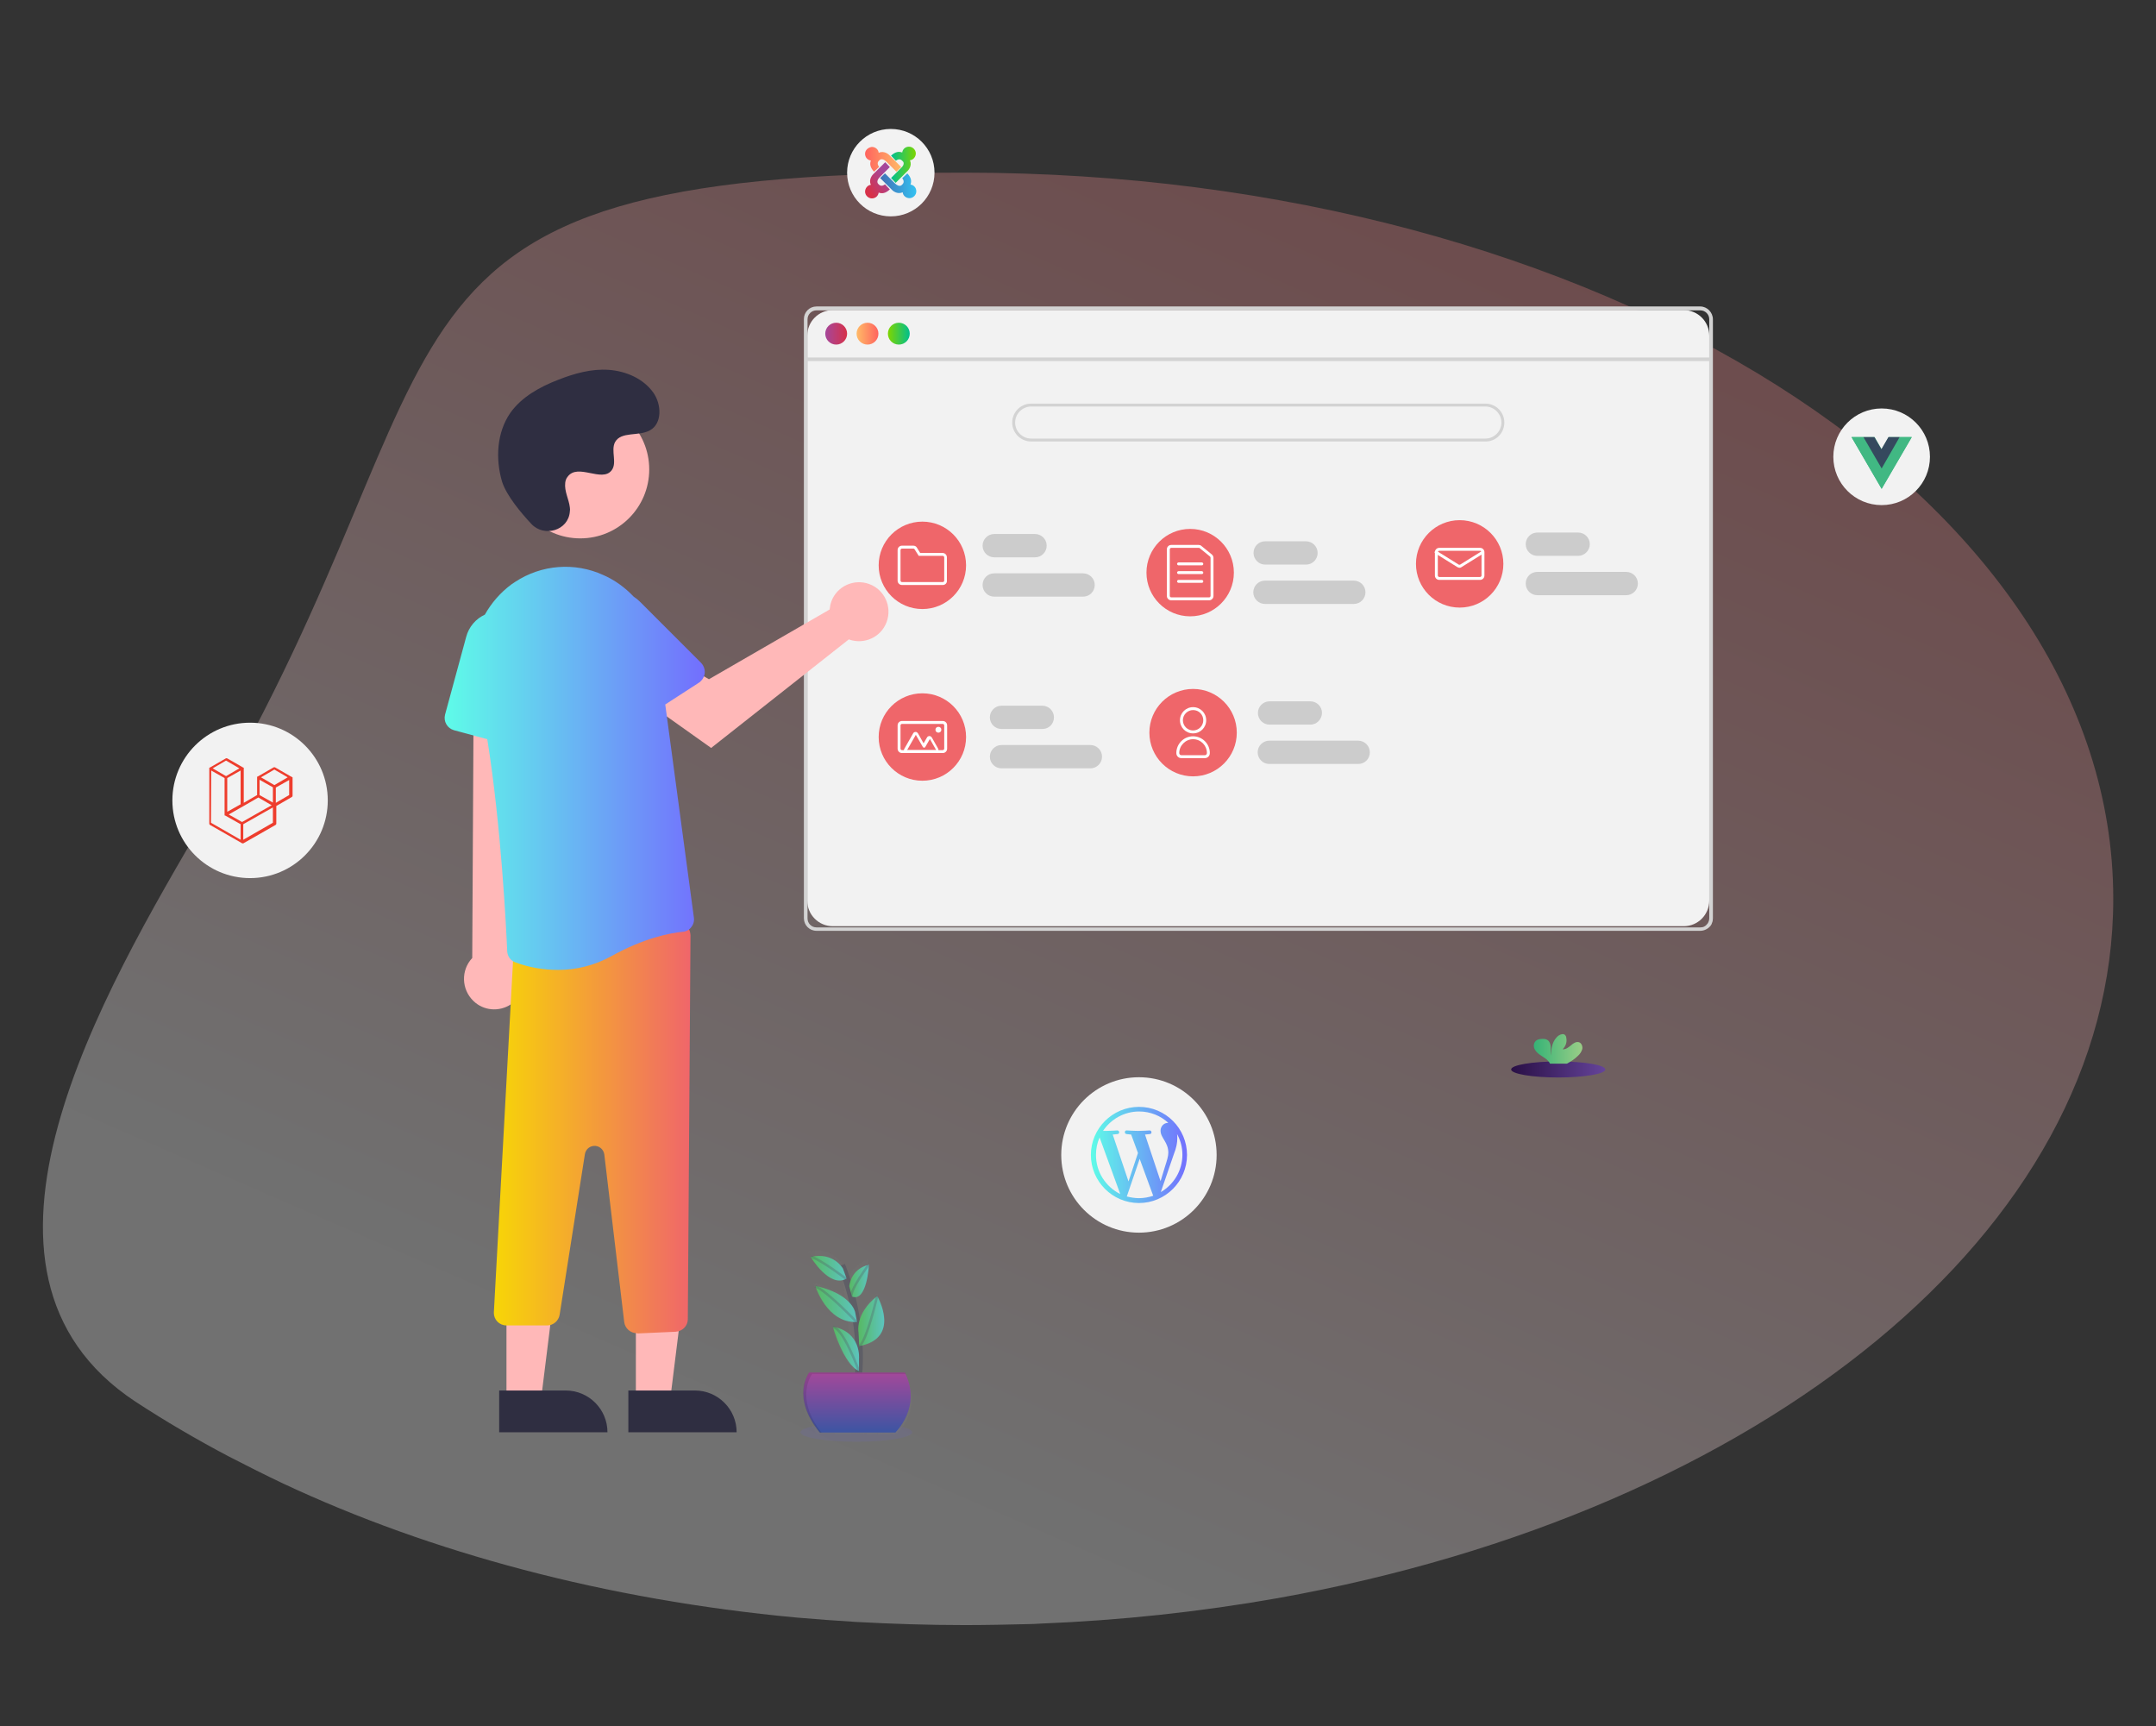 <?xml version="1.0" encoding="utf-8"?>
<!-- Generator: Adobe Illustrator 25.0.1, SVG Export Plug-In . SVG Version: 6.00 Build 0)  -->
<svg version="1.1" id="b5d1da7b-a9c6-4711-8d73-fa7937ec989e"
	 xmlns="http://www.w3.org/2000/svg" xmlns:xlink="http://www.w3.org/1999/xlink" x="0px" y="0px" viewBox="0 0 888 710.8"
	 style="enable-background:new 0 0 888 710.8;" xml:space="preserve">
<rect x="0" y="0" width="888" height="710.8" fill="#333333" stroke="none"/>
<style type="text/css">
	.st0{opacity:0.3;fill:url(#SVGID_1_);enable-background:new    ;}
	.st1{fill:#F2F2F2;}
	.st2{fill:#D3D3D3;}
	.st3{fill:url(#SVGID_2_);}
	.st4{fill:url(#SVGID_3_);}
	.st5{fill:url(#SVGID_4_);}
	.st6{fill:#CCCCCC;}
	.st7{fill:#EF666A;}
	.st8{fill:#FFFFFF;}
	.st9{fill:#FFB8B8;}
	.st10{fill:#2F2E41;}
	.st11{fill:url(#SVGID_5_);}
	.st12{fill:url(#SVGID_6_);}
	.st13{opacity:0.1;fill:#6C63FF;enable-background:new    ;}
	.st14{opacity:0.7;}
	.st15{fill:url(#SVGID_7_);}
	.st16{opacity:0.6;fill:none;stroke:#535461;stroke-width:3;stroke-miterlimit:10;enable-background:new    ;}
	.st17{fill:url(#SVGID_8_);}
	.st18{fill:url(#SVGID_9_);}
	.st19{fill:url(#SVGID_10_);}
	.st20{fill:url(#SVGID_11_);}
	.st21{fill:url(#SVGID_12_);}
	.st22{fill:url(#SVGID_13_);}
	.st23{opacity:0.3;fill:none;stroke:#535461;stroke-miterlimit:10;enable-background:new    ;}
	.st24{opacity:0.1;}
	.st25{fill:url(#SVGID_14_);}
	.st26{fill:url(#SVGID_15_);}
	.st27{fill:url(#SVGID_16_);}
	.st28{fill:url(#SVGID_17_);}
	.st29{fill:url(#SVGID_18_);}
	.st30{fill:url(#SVGID_19_);}
	.st31{fill:#41B883;}
	.st32{fill:#35495E;}
	.st33{fill:#EE3D2D;}
	.st34{fill:url(#SVGID_20_);}
</style>
<linearGradient id="SVGID_1_" gradientUnits="userSpaceOnUse" x1="1355.202" y1="1485.994" x2="1639.092" y2="2138.038" gradientTransform="matrix(1 0 0 -1 -983.077 2092)">
	<stop  offset="0" style="stop-color:#FFFFFF"/>
	<stop  offset="1" style="stop-color:#EF666A"/>
</linearGradient>
<path class="st0" d="M870.4,370.1c0,137-145.6,252.5-344.1,288c-32.3,5.7-65.1,9.2-98.1,10.5c-1.7,0.1-3.3,0.2-4.8,0.2
	c-8.6,0.2-17.2,0.4-26,0.4c-15.2,0-30.2-0.5-44.9-1.3c-8.1-0.5-16.2-1.1-24.4-1.8c-78.4-7.3-150.7-26.7-211.5-55.2
	c-7.6-3.6-15.1-7.4-22.3-11.1c-13.3-7-26.1-14.5-38.5-22.6c-81.4-53.7-13.5-168.4,28.9-240.6C199.2,141.7,136.2,71.1,397.4,71.1
	S870.4,204.9,870.4,370.1z"/>
<g>
	<path class="st1" d="M693.5,381.4H343c-5.8,0-10.5-4.7-10.5-10.5V138.2c0-5.8,4.7-10.5,10.5-10.5h350.5c5.8,0,10.5,4.7,10.5,10.5
		v232.6C704,376.7,699.3,381.4,693.5,381.4z"/>
	<path class="st2" d="M700.3,126.2h-364c-2.9,0-5.2,2.3-5.2,5.2v246.7c0,2.9,2.3,5.2,5.2,5.2h364c1.5,0,3-0.7,4-1.8
		c0,0,0.1-0.1,0.1-0.1c0.3-0.4,0.6-0.8,0.7-1.3c0.3-0.6,0.4-1.3,0.4-2V131.5C705.5,128.6,703.1,126.2,700.3,126.2z M704,378.1
		c0,0.7-0.2,1.4-0.6,2.1c-0.4,0.5-0.8,1-1.4,1.3c-0.5,0.3-1.1,0.4-1.7,0.4h-364c-2.1,0-3.7-1.7-3.7-3.7V131.5c0-2.1,1.7-3.7,3.7-3.7
		h364c2.1,0,3.7,1.7,3.7,3.7V378.1z"/>
	<rect x="331.7" y="147.2" class="st2" width="373" height="1.5"/>
	<linearGradient id="SVGID_2_" gradientUnits="userSpaceOnUse" x1="339.963" y1="137.447" x2="348.932" y2="137.447">
		<stop  offset="0" style="stop-color:#A5479A"/>
		<stop  offset="1" style="stop-color:#D73149"/>
	</linearGradient>
	<circle class="st3" cx="344.4" cy="137.4" r="4.5"/>
	<linearGradient id="SVGID_3_" gradientUnits="userSpaceOnUse" x1="352.857" y1="137.447" x2="361.827" y2="137.447">
		<stop  offset="0" style="stop-color:#FFBA67"/>
		<stop  offset="1" style="stop-color:#FF635E"/>
	</linearGradient>
	<circle class="st4" cx="357.3" cy="137.4" r="4.5"/>
	<linearGradient id="SVGID_4_" gradientUnits="userSpaceOnUse" x1="365.751" y1="137.447" x2="374.721" y2="137.447">
		<stop  offset="0" style="stop-color:#7ED500"/>
		<stop  offset="1" style="stop-color:#00BF8D"/>
	</linearGradient>
	<circle class="st5" cx="370.2" cy="137.4" r="4.5"/>
	<path class="st2" d="M611.9,181.8H424.7c-4.3,0-7.8-3.5-7.8-7.8c0-4.3,3.5-7.8,7.8-7.8h187.1c4.3,0,7.8,3.5,7.8,7.8
		C619.6,178.3,616.2,181.8,611.9,181.8z M424.7,167.4c-3.6,0-6.6,3-6.6,6.6c0,3.6,3,6.6,6.6,6.6h187.1c3.6,0,6.6-3,6.6-6.6
		c0-3.6-3-6.6-6.6-6.6H424.7z"/>
	<path class="st6" d="M426.3,229.5h-16.8c-2.6,0-4.8-2.1-4.8-4.8c0-2.6,2.1-4.8,4.8-4.8h16.8c2.6,0,4.8,2.1,4.8,4.8
		C431.1,227.3,429,229.5,426.3,229.5z"/>
	<path class="st6" d="M446.1,245.7h-36.6c-2.6,0-4.8-2.1-4.8-4.8s2.1-4.8,4.8-4.8h36.6c2.6,0,4.8,2.1,4.8,4.8
		S448.7,245.7,446.1,245.7z"/>
	<path class="st6" d="M429.3,300.2h-16.8c-2.6,0-4.8-2.1-4.8-4.8c0-2.6,2.1-4.8,4.8-4.8h16.8c2.6,0,4.8,2.1,4.8,4.8
		C434.1,298.1,432,300.2,429.3,300.2z"/>
	<path class="st6" d="M449.1,316.4h-36.6c-2.6,0-4.8-2.1-4.8-4.8c0-2.6,2.1-4.8,4.8-4.8h36.6c2.6,0,4.8,2.1,4.8,4.8
		C453.9,314.3,451.7,316.4,449.1,316.4z"/>
	<path class="st6" d="M539.7,298.4h-16.8c-2.6,0-4.8-2.1-4.8-4.8c0-2.6,2.1-4.8,4.8-4.8h16.8c2.6,0,4.8,2.1,4.8,4.8
		C544.4,296.3,542.3,298.4,539.7,298.4z"/>
	<path class="st6" d="M559.4,314.6h-36.6c-2.6,0-4.8-2.1-4.8-4.8c0-2.6,2.1-4.8,4.8-4.8h36.6c2.6,0,4.8,2.1,4.8,4.8
		C564.2,312.5,562.1,314.6,559.4,314.6z"/>
	<path class="st6" d="M537.9,232.5h-16.8c-2.6,0-4.8-2.1-4.8-4.8s2.1-4.8,4.8-4.8h16.8c2.6,0,4.8,2.1,4.8,4.8
		S540.5,232.5,537.9,232.5z"/>
	<path class="st6" d="M557.6,248.7h-36.6c-2.6,0-4.8-2.1-4.8-4.8c0-2.6,2.1-4.8,4.8-4.8h36.6c2.6,0,4.8,2.1,4.8,4.8
		C562.4,246.5,560.3,248.7,557.6,248.7z"/>
	<path class="st6" d="M650,228.9h-16.8c-2.6,0-4.8-2.1-4.8-4.8c0-2.6,2.1-4.8,4.8-4.8H650c2.6,0,4.8,2.1,4.8,4.8
		C654.8,226.7,652.6,228.9,650,228.9z"/>
	<path class="st6" d="M669.8,245.1h-36.6c-2.6,0-4.8-2.1-4.8-4.8s2.1-4.8,4.8-4.8h36.6c2.6,0,4.8,2.1,4.8,4.8
		S672.4,245.1,669.8,245.1z"/>
	<circle class="st7" cx="379.9" cy="232.8" r="18"/>
	<path class="st8" d="M388.3,240.9h-16.8c-1,0-1.8-0.8-1.8-1.8v-12.6c0-1,0.8-1.8,1.8-1.8h4.7c0.6,0,1.2,0.3,1.5,0.9l1.3,2.1h9.2
		c1,0,1.8,0.8,1.8,1.8v9.6C390.1,240.1,389.3,240.9,388.3,240.9z M371.5,225.9c-0.3,0-0.6,0.3-0.6,0.6v12.6c0,0.3,0.3,0.6,0.6,0.6
		h16.8c0.3,0,0.6-0.3,0.6-0.6v-9.6c0-0.3-0.3-0.6-0.6-0.6h-9.9l-1.7-2.7c-0.1-0.2-0.3-0.3-0.5-0.3H371.5z"/>
	<circle class="st7" cx="490.2" cy="235.8" r="18"/>
	<path class="st8" d="M498,247.2h-15.6c-1,0-1.8-0.8-1.8-1.8v-19.2c0-1,0.8-1.8,1.8-1.8h11.3c0.4,0,0.8,0.1,1.1,0.4l4.3,3.5
		c0.4,0.3,0.7,0.9,0.7,1.4v15.7C499.8,246.4,499,247.2,498,247.2z M482.4,225.6c-0.3,0-0.6,0.3-0.6,0.6v19.2c0,0.3,0.3,0.6,0.6,0.6
		H498c0.3,0,0.6-0.3,0.6-0.6v-15.7c0-0.2-0.1-0.4-0.2-0.5l-4.3-3.5c-0.1-0.1-0.2-0.1-0.4-0.1H482.4z"/>
	<path class="st8" d="M495,232.8h-9.6c-0.3,0-0.6-0.3-0.6-0.6s0.3-0.6,0.6-0.6h9.6c0.3,0,0.6,0.3,0.6,0.6S495.4,232.8,495,232.8z"/>
	<path class="st8" d="M495,236.4h-9.6c-0.3,0-0.6-0.3-0.6-0.6s0.3-0.6,0.6-0.6h9.6c0.3,0,0.6,0.3,0.6,0.6S495.4,236.4,495,236.4z"/>
	<path class="st8" d="M495,240h-9.6c-0.3,0-0.6-0.3-0.6-0.6s0.3-0.6,0.6-0.6h9.6c0.3,0,0.6,0.3,0.6,0.6S495.4,240,495,240z"/>
	<circle class="st7" cx="601.2" cy="232.2" r="18"/>
	<path class="st8" d="M609.6,238.8h-16.8c-1,0-1.8-0.8-1.8-1.8v-9.6c0-1,0.8-1.8,1.8-1.8h16.8c1,0,1.8,0.8,1.8,1.8v9.6
		C611.4,238,610.6,238.8,609.6,238.8z M592.8,226.8c-0.3,0-0.6,0.3-0.6,0.6v9.6c0,0.3,0.3,0.6,0.6,0.6h16.8c0.3,0,0.6-0.3,0.6-0.6
		v-9.6c0-0.3-0.3-0.6-0.6-0.6H592.8z"/>
	<path class="st8" d="M601.2,233.8c-0.3,0-0.7-0.1-1-0.3l-9-5.6c-0.3-0.2-0.4-0.5-0.2-0.8c0.2-0.3,0.5-0.4,0.8-0.2l9,5.6
		c0.2,0.1,0.4,0.1,0.6,0l9-5.6c0.3-0.2,0.7-0.1,0.8,0.2c0.2,0.3,0.1,0.7-0.2,0.8l-9,5.6C601.8,233.7,601.5,233.8,601.2,233.8z"/>
	<circle class="st7" cx="379.9" cy="303.5" r="18"/>
	<path class="st8" d="M388.3,310.1h-16.8c-1,0-1.8-0.8-1.8-1.8v-9.6c0-1,0.8-1.8,1.8-1.8h16.8c1,0,1.8,0.8,1.8,1.8v9.6
		C390.1,309.3,389.3,310.1,388.3,310.1z M371.5,298.1c-0.3,0-0.6,0.3-0.6,0.6v9.6c0,0.3,0.3,0.6,0.6,0.6h16.8c0.3,0,0.6-0.3,0.6-0.6
		v-9.6c0-0.3-0.3-0.6-0.6-0.6H371.5z"/>
	<path class="st8" d="M385.6,310.1h-12.1c-0.7,0-1.2-0.5-1.2-1.2c0-0.2,0.1-0.4,0.2-0.6l3.6-6.3c0.3-0.6,1.1-0.8,1.6-0.4
		c0.2,0.1,0.3,0.3,0.4,0.4l2.3,4.1l1.4-2.4c0.3-0.6,1.1-0.8,1.6-0.4c0.2,0.1,0.3,0.3,0.4,0.4l2.6,4.6c0.3,0.6,0.1,1.3-0.4,1.6
		C386,310.1,385.8,310.1,385.6,310.1L385.6,310.1z M385.6,308.9L385.6,308.9l-2.6-4.6l-1.9,3.3c-0.1,0.2-0.3,0.3-0.5,0.3l0,0
		c-0.2,0-0.4-0.1-0.5-0.3l-2.9-5l-3.6,6.3H385.6z"/>
	<circle class="st8" cx="386.5" cy="300.5" r="1.2"/>
	<circle class="st7" cx="491.4" cy="301.7" r="18"/>
	<path class="st8" d="M491.4,302c-3,0-5.4-2.4-5.4-5.4c0-3,2.4-5.4,5.4-5.4s5.4,2.4,5.4,5.4C496.8,299.6,494.4,302,491.4,302z
		 M491.4,292.4c-2.3,0-4.2,1.9-4.2,4.2c0,2.3,1.9,4.2,4.2,4.2c2.3,0,4.2-1.9,4.2-4.2C495.6,294.3,493.8,292.4,491.4,292.4z"/>
	<path class="st8" d="M496.2,312.2h-9.6c-1.2,0-2.1-0.9-2.1-2.1c0-3.8,3.1-6.9,6.9-6.9c3.8,0,6.9,3.1,6.9,6.9
		C498.3,311.3,497.4,312.2,496.2,312.2z M491.4,304.4c-3.1,0-5.7,2.6-5.7,5.7c0,0.5,0.4,0.9,0.9,0.9h9.6c0.5,0,0.9-0.4,0.9-0.9
		C497.1,307,494.6,304.4,491.4,304.4z"/>
</g>
<g>
	<polygon class="st9" points="261.9,576.6 276,576.6 282.8,521.9 261.9,521.9 	"/>
	<path class="st10" d="M303.4,589.8l-44.6,0l0,0l0-17.2l0,0l27.4,0C295.7,572.6,303.4,580.3,303.4,589.8L303.4,589.8L303.4,589.8z"
		/>
	<polygon class="st9" points="208.6,576.6 222.8,576.6 229.6,521.9 208.6,521.9 	"/>
	<path class="st10" d="M250.2,589.8l-44.6,0l0,0l0-17.2l0,0l27.4,0C242.5,572.6,250.2,580.3,250.2,589.8L250.2,589.8L250.2,589.8z"
		/>
	<path class="st9" d="M210.4,413.6c5.8-3.7,7.4-11.4,3.7-17.2c-0.4-0.6-0.8-1.2-1.3-1.7l9.3-132.6l-26.9,2.6l-0.7,129.8
		c-4.7,5-4.5,12.9,0.5,17.7C199.1,416.2,205.5,416.8,210.4,413.6L210.4,413.6z"/>
	<linearGradient id="SVGID_5_" gradientUnits="userSpaceOnUse" x1="203.255" y1="464.433" x2="284.201" y2="464.433">
		<stop  offset="0" style="stop-color:#F7D606"/>
		<stop  offset="1" style="stop-color:#F0666A"/>
	</linearGradient>
	<path class="st11" d="M262.3,549c-2.6,0-4.9-2-5.2-4.6l-8.2-69c-0.3-2.2-2.3-3.8-4.5-3.5c-1.8,0.2-3.2,1.6-3.5,3.4l-10.4,66.1
		c-0.4,2.5-2.6,4.4-5.1,4.4h-16.8c-2.9,0-5.2-2.3-5.2-5.2c0,0,0,0,0,0l8-146.5c0-2.6,1.9-4.8,4.5-5.1l62.5-9.1
		c2.8-0.4,5.5,1.6,5.9,4.4c0,0.3,0.1,0.5,0.1,0.8l-1.1,158.1c0,2.8-2.2,5-5,5.2l-15.6,0.7C262.4,549,262.4,549,262.3,549z"/>
	<circle class="st9" cx="239" cy="193.3" r="28.4"/>
	<path class="st9" d="M342,249.1c-0.1,0.6-0.2,1.3-0.3,1.9L292,279.7l-12.1-7l-12.9,16.9l25.9,18.4l56.7-44.7
		c6.3,2.3,13.3-0.9,15.6-7.2c2.3-6.3-0.9-13.3-7.2-15.6c-6.3-2.3-13.3,0.9-15.6,7.2C342.3,248.2,342.1,248.6,342,249.1z"/>
	<linearGradient id="SVGID_6_" gradientUnits="userSpaceOnUse" x1="183.09" y1="316.495" x2="290.279" y2="316.495">
		<stop  offset="0" style="stop-color:#5EFCE8"/>
		<stop  offset="1" style="stop-color:#736EFE"/>
	</linearGradient>
	<path class="st12" d="M288.8,273l-25.3-25.3c-0.8-0.8-1.6-1.4-2.5-2c-3.5-3.7-7.7-6.8-12.5-8.9c-11.8-5.4-25.5-4.3-36.3,2.8
		c-0.5,0.3-1,0.7-1.5,1c-4.6,3.4-8.3,7.7-11,12.5c-3.7,1.7-6.6,5-7.7,9.2l-8.7,32c-0.7,2.8,0.9,5.6,3.7,6.4l13.7,3.7
		c5.7,35.6,7.8,77.7,8.2,87.3c0.1,2.1,1.4,3.9,3.4,4.6c5.6,2.1,11.6,3.1,17.6,3.1c7.6,0,15-1.9,21.6-5.5
		c13.8-7.7,24.5-9.7,29.7-10.2c1.4-0.1,2.7-0.8,3.5-1.9c0.9-1.1,1.3-2.5,1.1-3.9L274,290.1l13.9-9c0.3-0.2,0.6-0.4,0.8-0.7
		C290.8,278.4,290.8,275.1,288.8,273z"/>
	<path class="st10" d="M218.9,215.8c5.3,5.6,15.2,2.6,15.8-5.1c0.1-0.6,0.1-1.2,0-1.8c-0.4-3.4-2.3-6.5-1.9-10.1
		c0.1-0.9,0.4-1.8,1-2.5c4.2-5.7,14.1,2.5,18.1-2.6c2.4-3.1-0.4-8.1,1.4-11.6c2.5-4.6,9.8-2.3,14.4-4.9c5.1-2.8,4.8-10.7,1.4-15.5
		c-4.1-5.8-11.3-8.9-18.4-9.4s-14.2,1.5-20.8,4.1c-7.5,2.9-15,7-19.7,13.6c-5.6,8.1-6.2,18.9-3.4,28.4
		C208.7,204.2,214.6,211.2,218.9,215.8z"/>
</g>
<g>
	<ellipse class="st13" cx="352.7" cy="589.8" rx="23" ry="3.9"/>
	<g>
		<g class="st14">
			
				<linearGradient id="SVGID_7_" gradientUnits="userSpaceOnUse" x1="1437.996" y1="-630.31" x2="1483.871" y2="-630.31" gradientTransform="matrix(-1 0 0 1 1813.654 1183)">
				<stop  offset="0" style="stop-color:#808080;stop-opacity:0.25"/>
				<stop  offset="0.54" style="stop-color:#808080;stop-opacity:0.12"/>
				<stop  offset="1" style="stop-color:#808080;stop-opacity:0.1"/>
			</linearGradient>
			<path class="st15" d="M336.6,590.6h32.2c0,0,11.6-8.6,4.1-24.1h-19.6c0.1-0.2,0.1-0.6,0.1-0.8l0,0c0.2-4,0.4-7.9,0.1-11.9l0.1,1
				h0.1v0.1c0,0,0-0.1,0.1-0.1c17.9-3.6,7.4-22,7.4-22c-7.9,6.3-8.3,12.9-8.2,15.2c-0.1-1.3-0.4-2.4-0.5-3.7l0,0l0,0v-0.1l0,0v-0.1
				c-0.2-1.5-0.5-2.9-0.7-4.4l0,0c-0.4-2.3-0.8-4.6-1.5-7l0,0c6.4,2.7,7.3-13.9,7.3-13.9c-8,2.1-8.3,9.7-8.3,9.7l0,0
				c-0.4-1.2-0.7-2.4-1.1-3.6l0,0l0,0c-0.4-1.5-0.8-2.9-1.5-4.4l0,0l0,0c-0.2-0.5-0.4-1-0.6-1.6l0.1,0.8c-1.3-1.8-5.4-6.2-12.9-4.5
				l-0.2-0.1l0.1,0.1l-0.2,0.1c0,0,7,12.6,13.9,10.2l1.1,8.5c-2.5-2.2-6.7-4.4-13.1-5.8c0,0,4,13.4,14.2,15.6l0.7,5.8
				c-1.7-1.7-4-3-7.1-3.6c-0.1-0.1-0.1-0.1-0.2-0.1c0,0,3.6,13.1,9.1,18l0.2,2.2h-19.4C332.4,566.1,324.3,574.3,336.6,590.6z
				 M353.3,548.4L353.3,548.4L353.3,548.4z"/>
		</g>
		<path class="st16" d="M346.6,521c11.2,28.7,6.2,50.9,6.2,50.9"/>
		
			<linearGradient id="SVGID_8_" gradientUnits="userSpaceOnUse" x1="1346.343" y1="736.818" x2="1346.343" y2="712.145" gradientTransform="matrix(-1 0 0 -1 1699.373 1302)">
			<stop  offset="0" style="stop-color:#A4489A"/>
			<stop  offset="1" style="stop-color:#3C55A3"/>
		</linearGradient>
		<path class="st17" d="M368.8,589.9h-31.1c-12.1-14.8-4.4-24.7-4.4-24.7h39.4C379.9,579.7,368.6,589.9,368.8,589.9z"/>
		
			<linearGradient id="SVGID_9_" gradientUnits="userSpaceOnUse" x1="1350.678" y1="779.767" x2="1365.433" y2="779.767" gradientTransform="matrix(-1 0 0 -1 1699.373 1302)">
			<stop  offset="0" style="stop-color:#5CC4BF"/>
			<stop  offset="1" style="stop-color:#57B962"/>
		</linearGradient>
		<path class="st18" d="M348.7,526.5c-7,4.2-14.8-8.9-14.8-8.9c9.4-2.2,13.3,4.8,13.3,4.8L348.7,526.5z"/>
		
			<linearGradient id="SVGID_10_" gradientUnits="userSpaceOnUse" x1="1341.554" y1="774.533" x2="1349.639" y2="774.533" gradientTransform="matrix(-1 0 0 -1 1699.373 1302)">
			<stop  offset="0" style="stop-color:#5CC4BF"/>
			<stop  offset="1" style="stop-color:#57B962"/>
		</linearGradient>
		<path class="st19" d="M350.9,533.9c6.2,2.5,7-13.1,7-13.1c-7.7,1.8-8.1,8.9-8.1,8.9L350.9,533.9z"/>
		
			<linearGradient id="SVGID_11_" gradientUnits="userSpaceOnUse" x1="1346.403" y1="765.06" x2="1363.558" y2="765.06" gradientTransform="matrix(-1 0 0 -1 1699.373 1302)">
			<stop  offset="0" style="stop-color:#5CC4BF"/>
			<stop  offset="1" style="stop-color:#57B962"/>
		</linearGradient>
		<path class="st20" d="M353,544.4c-12.5,0.6-17.2-14.9-17.2-14.9c15,3.3,16.4,10.8,16.4,10.8L353,544.4z"/>
		
			<linearGradient id="SVGID_12_" gradientUnits="userSpaceOnUse" x1="1335.123" y1="758.018" x2="1345.977" y2="758.018" gradientTransform="matrix(-1 0 0 -1 1699.373 1302)">
			<stop  offset="0" style="stop-color:#5CC4BF"/>
			<stop  offset="1" style="stop-color:#57B962"/>
		</linearGradient>
		<path class="st21" d="M353.9,554.3c17.5-3.3,7.4-20.6,7.4-20.6c-9.3,7.3-7.7,15-7.7,15L353.9,554.3z"/>
		
			<linearGradient id="SVGID_13_" gradientUnits="userSpaceOnUse" x1="1345.569" y1="746.568" x2="1356.313" y2="746.568" gradientTransform="matrix(-1 0 0 -1 1699.373 1302)">
			<stop  offset="0" style="stop-color:#5CC4BF"/>
			<stop  offset="1" style="stop-color:#57B962"/>
		</linearGradient>
		<path class="st22" d="M353.8,564.6c-6.4-2.8-10.8-18.3-10.8-18.3c11.9,2.2,10.8,13.2,10.8,13.2V564.6z"/>
		<path class="st23" d="M334.1,517.5c4.4,1.5,14.5,9.2,14.5,9.2"/>
		<path class="st23" d="M335.7,529.7c4.8,1.7,17.2,14.8,17.2,14.8"/>
		<path class="st23" d="M350.7,533.8c-0.5-2.8,7-12.9,7-12.9"/>
		<path class="st23" d="M354,554.3c3.1-2.4,7.3-20.7,7.3-20.7"/>
		<path class="st23" d="M343,546.4c4.4,0.5,10.8,18.3,10.8,18.3"/>
		<g class="st24">
			<path d="M337.6,590h0.8c-11.4-14.5-3.9-24.2-3.9-24.2H373c-0.1-0.2-0.1-0.5-0.2-0.6h-39.5C333.2,565.2,325.5,575.1,337.6,590z"/>
		</g>
	</g>
</g>
<g>
	
		<linearGradient id="SVGID_14_" gradientUnits="userSpaceOnUse" x1="1038.192" y1="861.623" x2="1076.992" y2="861.623" gradientTransform="matrix(-1 0 0 -1 1699.373 1302)">
		<stop  offset="0" style="stop-color:#65449A"/>
		<stop  offset="1" style="stop-color:#290F45"/>
	</linearGradient>
	<ellipse class="st25" cx="641.8" cy="440.4" rx="19.4" ry="3.3"/>
	
		<linearGradient id="SVGID_15_" gradientUnits="userSpaceOnUse" x1="1047.675" y1="869.97" x2="1067.531" y2="869.97" gradientTransform="matrix(-1 0 0 -1 1699.373 1302)">
		<stop  offset="0" style="stop-color:#9ACE87"/>
		<stop  offset="1" style="stop-color:#36B376"/>
	</linearGradient>
	<path class="st26" d="M645.4,438h-7c-0.1-0.1-0.1-0.2-0.2-0.4c-0.6-0.9-1.4-1.6-2.4-2.2c-1.1-0.8-2.5-1.5-3.3-2.7
		c-0.9-1.1-1.1-2.8-0.1-3.9c0.8-0.9,2.1-1,3.1-1c0.7,0,1.3,0.1,1.9,0.5c0.9,0.6,1.3,1.9,1.3,3s-0.1,2.2,0.1,3.4
		c0-3.1,0.7-6.5,3.2-8.3c0.8-0.5,2-0.9,2.7-0.1c0.2,0.3,0.4,0.6,0.4,1c0.4,1.8-0.2,3.5-1.5,4.8c1.3,0.1,2.4-0.8,3.4-1.6
		c1-0.9,2.2-1.7,3.4-1.3c1.1,0.4,1.5,1.8,1.3,2.8c-0.3,1.1-1,2.1-1.8,2.8C648.5,436.2,647,437.1,645.4,438z"/>
</g>
<g>
	<circle class="st1" cx="366.9" cy="71.1" r="18"/>
	<g>
		
			<linearGradient id="SVGID_16_" gradientUnits="userSpaceOnUse" x1="3039.326" y1="1144.329" x2="3054.173" y2="1144.329" gradientTransform="matrix(-1 0 0 -1 3410.459 1210)">
			<stop  offset="0" style="stop-color:#FFBA67"/>
			<stop  offset="1" style="stop-color:#FF635E"/>
		</linearGradient>
		<path class="st27" d="M356.3,63.3c0,1.5,1,2.6,2.4,2.8c-0.5,1.3-0.4,2.8,1.3,4.6l2.1-2c0,0-1.4-1.5,0.1-2.7c0,0,1-1.3,2.9,0.6
			l4.1,4.1l2-1.9l-5.1-5.1c0,0-1.9-1.8-4.1-0.8c0,0,0,0-0.1,0c-0.1-1.3-1.3-2.4-2.8-2.4C357.6,60.7,356.3,61.8,356.3,63.3"/>
		
			<linearGradient id="SVGID_17_" gradientUnits="userSpaceOnUse" x1="3045.099" y1="1137.284" x2="3053.39" y2="1131.337" gradientTransform="matrix(-1 0 0 -1 3410.459 1210)">
			<stop  offset="0" style="stop-color:#A5479A"/>
			<stop  offset="0.936" style="stop-color:#D73149"/>
		</linearGradient>
		<path class="st28" d="M358.7,76.1c-1.3,0.1-2.4,1.4-2.4,2.8c0,1.5,1.3,2.8,2.8,2.8c1.5,0,2.6-1,2.8-2.4c1.3,0.5,2.8,0.4,4.6-1.3
			l-2-2.1c0,0-1.5,1.4-2.7-0.1c0,0-1.3-1,0.6-2.9l4.1-4.1l-1.9-2l-5.1,5.1C359.5,71.9,357.6,73.9,358.7,76.1L358.7,76.1"/>
		
			<linearGradient id="SVGID_18_" gradientUnits="userSpaceOnUse" x1="3033.067" y1="1133.526" x2="3047.922" y2="1133.526" gradientTransform="matrix(-1 0 0 -1 3410.459 1210)">
			<stop  offset="0" style="stop-color:#34C2F1"/>
			<stop  offset="1" style="stop-color:#426FB5"/>
		</linearGradient>
		<path class="st29" d="M364.5,71.4l-2,1.9l5.1,5.1c0,0,1.9,1.8,4.1,0.8c0,0,0,0,0.1,0c0.1,1.3,1.3,2.4,2.8,2.4s2.8-1.3,2.8-2.8
			c0-1.5-1-2.6-2.4-2.8c0.5-1.3,0.4-2.8-1.3-4.6l-2.1,2c0,0,1.4,1.5-0.1,2.7c0,0-1,1.3-2.9-0.6L364.5,71.4"/>
		
			<linearGradient id="SVGID_19_" gradientUnits="userSpaceOnUse" x1="3033.104" y1="1142.19" x2="3043.309" y2="1142.19" gradientTransform="matrix(-1 0 0 -1 3410.459 1210)">
			<stop  offset="0" style="stop-color:#7ED500"/>
			<stop  offset="1" style="stop-color:#00BF8D"/>
		</linearGradient>
		<path class="st30" d="M371.1,69.2l-4.1,4.1l1.9,2l5.1-5.1c0,0,1.8-1.9,0.8-4.1c0,0,0,0,0-0.1c1.3-0.1,2.4-1.4,2.4-2.8
			c0-1.5-1.3-2.8-2.8-2.8c-1.5,0-2.6,1-2.8,2.4c-1.3-0.5-2.8-0.4-4.6,1.3l2,2.1c0,0,1.5-1.4,2.7,0.1
			C371.8,66.3,373.1,67.4,371.1,69.2"/>
	</g>
</g>
<g>
	<circle class="st1" cx="775" cy="188.1" r="19.9"/>
	<g>
		<path class="st31" d="M782.4,180h5L775,201.3L762.6,180h9.5l2.9,5l2.9-5H782.4z"/>
		<path class="st31" d="M762.6,180l12.4,21.3l12.4-21.3h-5l-7.4,12.8l-7.5-12.8C767.5,180,762.6,180,762.6,180z"/>
		<path class="st32" d="M767.5,180l7.5,12.9l7.4-12.9h-4.6l-2.9,5l-2.9-5H767.5z"/>
	</g>
</g>
<g>
	<circle class="st1" cx="103" cy="329.6" r="32"/>
	<path class="st33" d="M120.2,320C120.2,319.9,120.2,319.9,120.2,320c0-0.1,0-0.1-0.1-0.1l0,0c0,0,0,0,0-0.1c0,0,0,0-0.1,0
		c0,0,0,0-0.1,0l0,0l0,0l-6.6-3.8c-0.2-0.1-0.4-0.1-0.6,0l-6.6,3.8l0,0l0,0c0,0,0,0-0.1,0c0,0,0,0-0.1,0c0,0,0,0,0,0.1l0,0v0.1l0,0
		v0.1v7.3l-5.5,3.2v-14.2v-0.1l0,0v-0.1l0,0c0,0,0,0,0-0.1c0,0,0,0-0.1,0c0,0,0,0-0.1,0l0,0l0,0l-6.6-3.8c-0.2-0.1-0.4-0.1-0.6,0
		l-6.6,3.8l0,0l0,0c0,0,0,0-0.1,0c0,0,0,0-0.1,0c0,0,0,0,0,0.1l0,0v0.1l0,0v0.1v22.8c0,0.2,0.1,0.4,0.3,0.5l13.3,7.6h0.1l0,0h0.1
		h0.1l0,0h0.1l13.3-7.6c0.2-0.1,0.3-0.3,0.3-0.5v-7.3l6.4-3.7c0.2-0.1,0.3-0.3,0.3-0.5v-7.6C120.2,320,120.2,320,120.2,320z
		 M99.7,338.5l-5.5-3.1l5.8-3.3l0,0l6.4-3.7l5.5,3.2l-4.1,2.3L99.7,338.5z M112.4,324.2v6.3l-2.3-1.3l-3.2-1.8v-6.3l2.3,1.3
		L112.4,324.2z M113,316.9l5.5,3.2l-5.5,3.2l-5.5-3.2L113,316.9z M95.9,333l-2.3,1.3v-13.9l3.2-1.8l2.3-1.3v13.9L95.9,333z
		 M93.1,313.2l5.5,3.2l-5.5,3.2l-5.5-3.2L93.1,313.2z M87,317.3l2.3,1.3l3.2,1.8v14.8l0,0l0,0c0,0,0,0,0,0.1v0.1l0,0c0,0,0,0,0,0.1
		c0,0,0,0,0,0.1l0,0c0,0,0,0,0,0.1c0,0,0,0,0,0.1l0,0c0,0,0,0,0.1,0c0,0,0,0,0.1,0l0,0l0,0l6.4,3.6v6.4l-12.2-7L87,317.3L87,317.3z
		 M112.4,338.8l-12.2,7v-6.4l9-5.1l3.2-1.8V338.8z M119.1,327.4l-5.5,3.2v-6.3l3.2-1.8l2.3-1.3V327.4z"/>
</g>
<g>
	<circle class="st1" cx="469.1" cy="475.6" r="32"/>
	
		<linearGradient id="SVGID_20_" gradientUnits="userSpaceOnUse" x1="449.369" y1="234.36" x2="488.969" y2="234.36" gradientTransform="matrix(1 0 0 -1 0 710)">
		<stop  offset="0" style="stop-color:#5EFCE8"/>
		<stop  offset="1" style="stop-color:#736EFE"/>
	</linearGradient>
	<path class="st34" d="M469.1,455.8c-10.9,0-19.8,8.9-19.8,19.8c0,10.9,8.9,19.8,19.8,19.8c10.9,0,19.8-8.9,19.8-19.8
		C488.9,464.7,480.1,455.8,469.1,455.8z M451.4,475.6c0-2.6,0.5-5,1.5-7.2l8.5,23.3C455.4,488.7,451.4,482.6,451.4,475.6
		L451.4,475.6z M469.1,493.4c-1.7,0-3.4-0.3-5-0.7l5.3-15.5l5.5,15c0,0.1,0.1,0.2,0.1,0.2C473.2,493,471.2,493.4,469.1,493.4
		L469.1,493.4z M471.6,467.2c1.1-0.1,2-0.2,2-0.2c1-0.1,0.8-1.5-0.1-1.5c0,0-2.9,0.2-4.7,0.2c-1.7,0-4.7-0.2-4.7-0.2
		c-1-0.1-1.1,1.4-0.1,1.5c0,0,0.9,0.1,1.9,0.2l2.8,7.6l-3.9,11.7l-6.5-19.3c1.1-0.1,2-0.2,2-0.2c1-0.1,0.8-1.5-0.1-1.5
		c0,0-2.9,0.2-4.7,0.2c-0.3,0-0.7,0-1.2,0c3.2-4.8,8.7-8,14.9-8c4.6,0,8.9,1.8,12,4.7c-0.1,0-0.2,0-0.2,0c-1.7,0-3,1.5-3,3.2
		c0,1.5,0.8,2.7,1.7,4.2c0.7,1.2,1.5,2.7,1.5,4.9c0,1.5-0.6,3.3-1.4,5.8l-1.8,5.9L471.6,467.2z M484.8,467c1.4,2.5,2.2,5.4,2.2,8.5
		c0,6.6-3.6,12.3-8.9,15.4l0,0l5.4-15.7c1-2.5,1.4-4.6,1.4-6.4C484.9,468.2,484.9,467.6,484.8,467L484.8,467z"/>
</g>
</svg>
